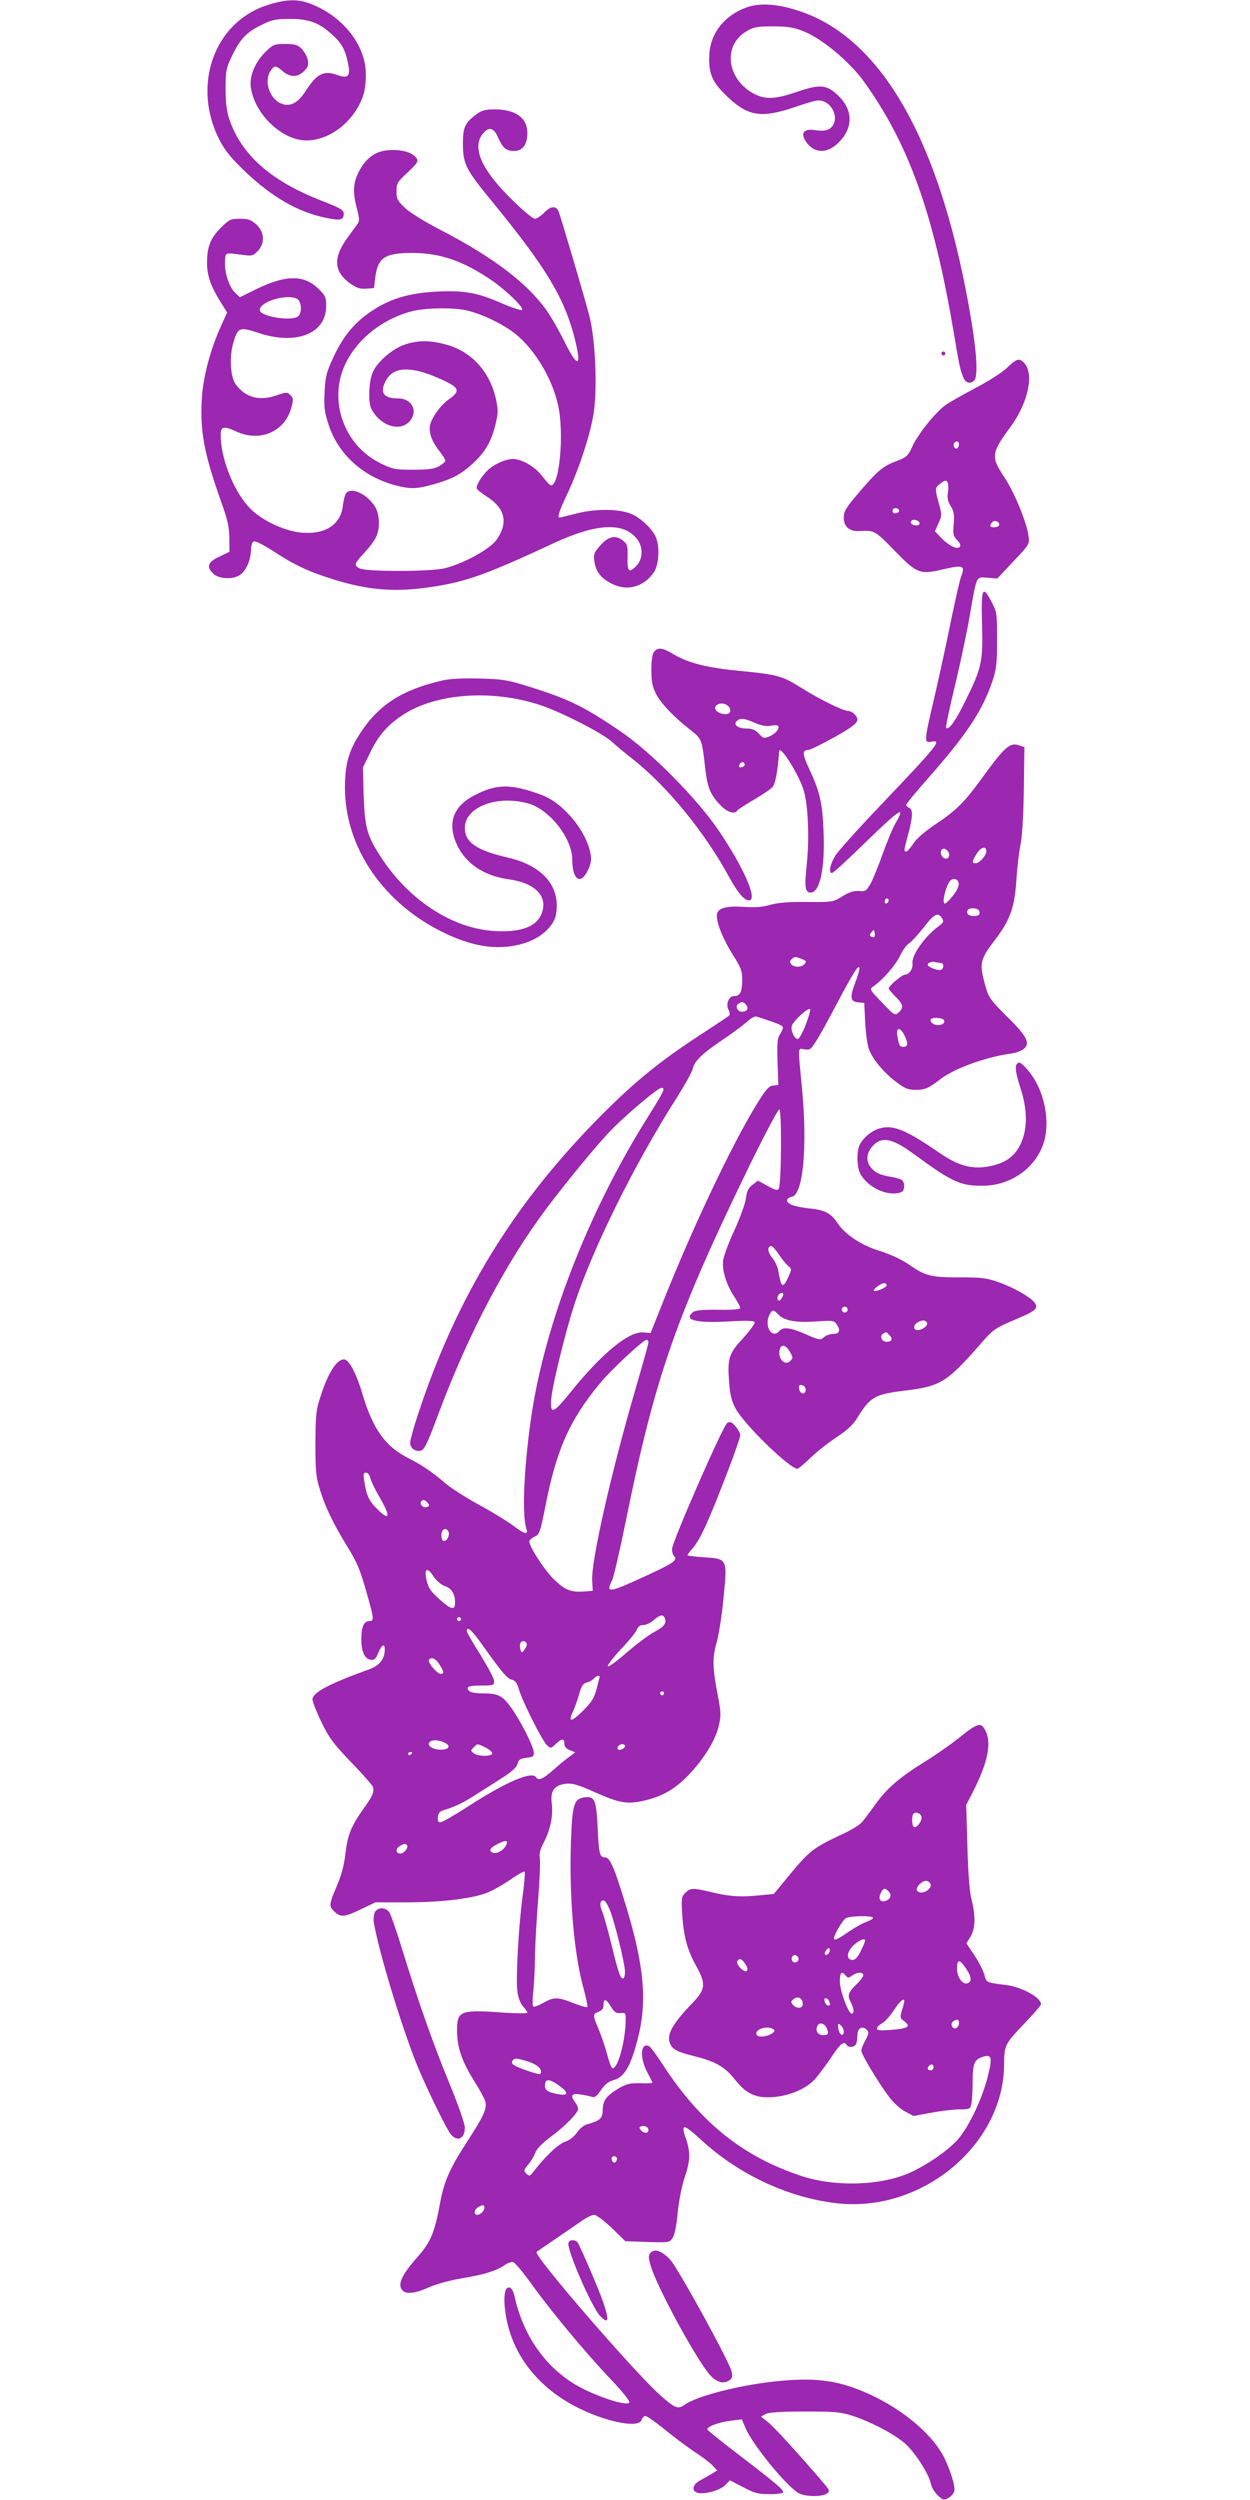<?xml version="1.0" standalone="no"?>
<!DOCTYPE svg PUBLIC "-//W3C//DTD SVG 20010904//EN"
 "http://www.w3.org/TR/2001/REC-SVG-20010904/DTD/svg10.dtd">
<svg version="1.0" xmlns="http://www.w3.org/2000/svg"
 width="640pt" height="1280pt" viewBox="0 0 640 1280"
 preserveAspectRatio="xMidYMid meet">
<g transform="translate(0,1280) scale(0.1,-0.1)"
fill="#9c27b0" stroke="none">
<path d="M1363 12772 c-271 -91 -382 -416 -237 -693 27 -51 61 -93 133 -161
134 -127 267 -204 408 -233 75 -16 93 -12 93 20 0 20 -15 29 -118 69 -255 100
-407 234 -468 416 -13 39 -19 84 -19 155 0 91 3 106 31 165 43 90 75 124 150
161 56 28 75 32 147 32 96 1 151 -19 216 -79 50 -44 67 -75 82 -144 15 -70 3
-84 -54 -64 -70 25 -105 7 -162 -82 -40 -62 -80 -83 -126 -64 -60 25 -89 117
-53 168 19 28 26 28 62 -3 38 -32 76 -32 109 1 20 20 24 31 19 57 -4 18 -18
43 -31 57 -22 21 -35 25 -85 25 -55 0 -62 -3 -99 -39 -54 -52 -85 -126 -77
-182 19 -139 161 -274 286 -273 122 0 248 102 291 234 7 22 13 70 12 107 -1
151 -124 303 -295 363 -62 21 -121 18 -215 -13z"/>
<path d="M3822 12762 c-111 -40 -183 -130 -190 -236 -6 -95 11 -140 77 -206
116 -117 184 -129 368 -66 100 34 116 37 142 26 42 -17 67 -72 51 -111 -14
-34 -44 -44 -99 -35 -52 8 -72 -13 -49 -52 43 -72 118 -73 181 -2 65 71 62
158 -7 226 -61 61 -94 65 -215 24 -109 -38 -161 -40 -217 -12 -144 74 -166
251 -40 323 35 21 54 24 136 24 81 -1 105 -5 161 -28 94 -40 229 -154 302
-254 229 -320 355 -669 458 -1273 31 -185 34 -199 51 -242 11 -29 36 -36 56
-16 19 19 14 130 -13 296 -150 913 -454 1459 -890 1598 -109 35 -195 40 -263
16z"/>
<path d="M2442 12217 c-62 -46 -72 -68 -72 -154 1 -104 14 -130 152 -298 272
-332 366 -488 419 -692 39 -154 19 -163 -50 -24 -27 55 -69 129 -94 164 -100
139 -272 270 -540 409 -82 42 -159 90 -184 114 -38 36 -43 46 -43 84 0 41 4
48 57 97 48 45 56 57 47 71 -18 28 -63 44 -125 44 -74 0 -125 -30 -164 -97
-36 -61 -41 -110 -20 -194 17 -65 17 -71 2 -93 -10 -12 -33 -45 -52 -71 -70
-98 -65 -168 16 -227 35 -25 52 -30 84 -28 l40 3 6 51 c13 106 48 129 194 129
139 -1 256 -41 399 -138 77 -52 175 -148 158 -154 -7 -3 -54 13 -105 35 -123
54 -192 66 -330 59 -147 -7 -248 -39 -345 -107 -84 -59 -138 -126 -188 -236
-32 -68 -38 -92 -42 -170 -4 -76 -1 -102 19 -164 48 -154 177 -271 344 -315
78 -20 106 -19 194 5 96 27 143 52 203 108 63 59 92 109 114 195 14 56 15 77
5 125 -28 140 -118 245 -244 284 -87 26 -154 28 -224 4 -63 -21 -140 -87 -164
-141 -21 -46 -25 -154 -8 -188 49 -94 159 -123 205 -53 32 51 -3 106 -67 106
-75 0 -96 29 -64 90 38 73 127 77 270 14 108 -47 116 -64 54 -108 -49 -34 -99
-109 -99 -147 0 -39 16 -76 50 -119 17 -21 30 -43 30 -49 0 -6 -15 -18 -32
-28 -25 -14 -56 -18 -133 -18 -93 0 -106 3 -167 33 -162 79 -249 267 -204 442
40 154 184 288 363 336 71 18 214 21 285 4 77 -18 185 -70 246 -119 98 -78
186 -223 218 -359 36 -151 6 -448 -41 -414 -6 4 -25 26 -43 49 -35 45 -102 83
-145 83 -38 0 -97 -26 -130 -58 -29 -27 -57 -72 -57 -91 0 -6 25 -26 55 -45
92 -60 108 -134 47 -220 -34 -48 -171 -123 -267 -146 -74 -17 -402 -18 -434 0
-30 15 -27 25 23 78 24 26 51 61 60 79 24 47 21 123 -7 164 -45 66 -127 99
-148 59 -4 -8 -11 -36 -14 -62 -12 -96 -92 -146 -213 -135 -92 9 -215 69 -272
135 -78 88 -140 249 -140 364 0 45 14 49 81 18 122 -55 248 0 281 124 11 41
10 48 -5 63 -16 16 -20 16 -71 -1 -89 -31 -158 -12 -209 56 -27 37 -34 139
-13 210 24 83 31 86 131 53 192 -64 345 -3 345 138 0 44 -4 54 -38 87 -74 74
-168 74 -321 -1 l-83 -41 -24 23 c-31 29 -56 107 -52 161 3 48 -4 45 98 32 40
-5 48 -3 70 21 38 40 34 98 -8 136 -27 24 -41 29 -84 29 -47 0 -54 -3 -98 -47
-53 -53 -70 -97 -70 -179 0 -63 18 -117 66 -195 l37 -59 -31 -68 c-55 -121
-94 -267 -99 -379 -9 -163 13 -279 98 -518 34 -95 43 -134 43 -190 l1 -70 -52
-25 c-60 -28 -68 -52 -30 -88 28 -27 101 -30 135 -6 32 22 54 71 57 124 1 32
6 46 17 48 9 2 54 -22 102 -53 105 -69 181 -104 311 -144 176 -54 314 -64 495
-36 177 26 284 65 625 224 222 103 362 109 429 18 29 -39 27 -99 -3 -131 -40
-43 -50 -34 -48 40 2 58 -1 68 -22 85 -38 31 -74 25 -116 -22 -33 -37 -37 -46
-32 -82 7 -53 33 -87 88 -115 79 -41 165 -18 217 58 25 37 31 126 11 177 -14
38 -66 90 -114 116 -61 32 -189 35 -293 8 -45 -11 -84 -21 -87 -21 -13 0 -2
34 40 122 62 132 122 317 136 423 18 134 6 376 -24 490 -29 110 -145 501 -157
533 -13 30 -41 28 -75 -8 -16 -16 -37 -30 -47 -30 -10 0 -65 46 -122 103 -151
149 -200 261 -145 331 31 39 57 34 79 -18 24 -54 42 -69 82 -69 44 0 68 33 68
92 0 78 -60 121 -169 121 -44 0 -64 -5 -89 -23z m-921 -947 c22 -12 27 -68 7
-88 -30 -30 -198 -3 -198 31 0 43 139 84 191 57z"/>
<path d="M4820 10990 c0 -5 5 -10 10 -10 6 0 10 5 10 10 0 6 -4 10 -10 10 -5
0 -10 -4 -10 -10z"/>
<path d="M5155 10916 c-27 -25 -96 -69 -163 -104 -64 -34 -132 -72 -151 -86
-53 -39 -138 -145 -168 -208 -24 -53 -31 -59 -81 -78 -72 -27 -96 -47 -192
-159 -70 -82 -80 -99 -80 -132 0 -46 31 -72 82 -68 74 5 80 1 178 -100 113
-117 131 -124 244 -97 110 25 119 22 96 -39 -6 -15 -28 -113 -50 -218 -21
-106 -59 -280 -84 -389 -55 -233 -55 -242 -21 -236 61 12 44 -9 -264 -333
-107 -112 -207 -224 -223 -248 -28 -45 -37 -91 -18 -91 6 0 82 70 169 155 178
173 211 195 157 102 -14 -23 -43 -94 -66 -157 -22 -63 -51 -133 -63 -155 -21
-36 -26 -40 -59 -37 -26 2 -49 -5 -85 -27 -48 -30 -51 -30 -178 -29 -94 1
-146 -3 -189 -14 -43 -13 -81 -15 -142 -11 -90 6 -134 -8 -134 -45 0 -42 33
-122 80 -197 45 -71 50 -85 50 -135 0 -58 -11 -80 -42 -80 -27 0 -43 -42 -28
-70 6 -12 8 -26 3 -30 -4 -4 -73 -50 -153 -102 -202 -132 -331 -237 -500 -407
-446 -448 -741 -927 -939 -1530 -23 -69 -41 -135 -41 -147 0 -28 23 -46 52
-42 20 3 33 28 98 203 154 408 342 763 552 1043 100 132 239 302 313 381 71
77 252 231 271 231 22 0 16 -13 -69 -149 -309 -492 -536 -1080 -601 -1563 -35
-255 -43 -476 -21 -545 11 -33 -8 -29 -68 16 -29 22 -106 69 -172 105 -66 36
-145 86 -174 111 -69 59 -123 96 -190 129 -119 61 -181 147 -236 331 -32 107
-69 175 -94 175 -36 0 -79 -65 -117 -181 -26 -78 -28 -96 -29 -249 0 -146 3
-174 24 -240 27 -87 67 -171 139 -288 53 -87 65 -116 102 -247 35 -123 36
-135 11 -135 -28 0 -41 -29 -41 -92 0 -64 17 -102 48 -106 18 -3 26 4 37 32
19 45 35 55 35 21 0 -48 -26 -82 -77 -101 -209 -75 -293 -120 -293 -155 0 -11
20 -63 45 -115 40 -82 61 -111 155 -209 61 -63 111 -121 111 -127 3 -28 -5
-46 -46 -103 -67 -95 -85 -138 -96 -233 -7 -60 -20 -111 -44 -167 -41 -96 -42
-105 -12 -133 31 -30 50 -28 136 13 l73 35 156 0 c196 0 354 21 428 54 30 14
82 44 114 67 33 23 63 39 66 36 3 -3 -1 -59 -10 -124 -21 -156 -36 -425 -27
-490 5 -33 16 -62 29 -76 12 -13 22 -27 22 -32 0 -4 -53 -4 -117 0 -226 17
-243 10 -243 -90 0 -86 24 -157 85 -255 30 -47 57 -97 60 -111 9 -35 -9 -74
-90 -199 -91 -140 -121 -207 -141 -315 -28 -154 -48 -203 -114 -278 -86 -97
-107 -146 -78 -175 20 -20 66 -14 137 18 39 17 110 36 165 45 111 18 179 39
219 67 15 11 35 18 44 16 9 -2 52 -53 95 -113 101 -141 266 -339 402 -484 68
-71 104 -117 98 -123 -15 -15 -127 18 -230 68 -181 88 -311 261 -358 479 -6
25 -15 41 -26 43 -25 5 -32 -51 -19 -138 39 -249 225 -444 509 -534 104 -32
178 -35 187 -6 3 11 12 20 20 20 8 0 51 -31 97 -68 46 -38 115 -89 153 -115
39 -25 81 -57 94 -71 l23 -25 -30 -18 c-17 -10 -45 -26 -61 -35 -36 -20 -41
-53 -9 -61 36 -10 117 13 142 40 l23 24 67 -35 c59 -31 77 -36 137 -36 39 0
69 4 69 10 0 14 -40 48 -223 188 -89 68 -164 128 -165 133 -5 14 59 38 121 45
l55 7 21 -49 c40 -89 213 -299 272 -330 35 -18 119 -18 143 -1 16 12 15 17
-26 64 -118 138 -242 274 -275 301 l-37 29 24 13 c16 9 77 13 199 13 156 0
184 -2 246 -22 95 -31 215 -94 270 -143 50 -44 121 -155 131 -205 3 -17 19
-44 35 -59 26 -25 31 -26 54 -14 14 8 28 23 31 35 7 27 -29 134 -63 193 -66
112 -208 228 -368 302 -153 70 -266 88 -459 70 -190 -17 -424 -75 -490 -122
-35 -25 -49 -19 -125 48 -133 118 -652 719 -634 734 4 3 46 32 93 64 47 32
107 73 134 92 26 19 57 34 68 34 11 0 51 -30 90 -67 l70 -68 113 -4 c111 -3
113 -3 129 21 10 15 20 65 26 130 6 61 21 136 35 178 30 88 31 129 6 203 -27
77 -12 75 85 -15 193 -175 443 -291 691 -319 435 -48 853 300 854 713 1 98 3
102 111 215 43 45 78 86 78 92 0 33 -96 86 -173 97 -110 14 -106 12 -117 53
-6 22 -29 67 -51 100 l-41 61 21 34 c25 41 27 106 5 191 -10 40 -17 131 -21
272 l-6 212 30 58 c80 155 102 258 68 323 -23 45 -39 40 -145 -46 -36 -28
-110 -80 -165 -114 -127 -79 -192 -134 -249 -213 -25 -34 -55 -75 -68 -91 -13
-18 -58 -46 -118 -73 -132 -62 -157 -81 -253 -197 l-85 -103 -62 -6 c-103 -11
-160 -8 -248 13 -104 25 -117 25 -143 -1 -20 -20 -21 -29 -16 -113 8 -115 26
-179 71 -261 52 -94 49 -120 -20 -192 -102 -106 -133 -162 -113 -207 14 -31
37 -42 133 -66 100 -25 151 -55 201 -120 57 -72 107 -94 196 -87 83 7 162 41
208 88 18 19 55 69 84 111 49 75 68 90 82 68 10 -16 42 -12 49 6 3 9 6 29 6
45 0 35 25 49 47 27 13 -14 12 -20 -6 -54 -12 -21 -21 -45 -21 -54 0 -18 89
-166 142 -236 21 -29 58 -62 82 -75 l44 -23 90 17 c49 9 114 17 144 17 54 0
56 1 62 31 3 17 6 67 6 111 0 91 8 112 49 126 50 17 54 -1 26 -109 -32 -120
-103 -264 -158 -321 -53 -55 -148 -120 -231 -159 -150 -70 -391 -78 -566 -19
-303 101 -520 278 -715 582 -28 43 -56 80 -64 83 -42 16 -46 -60 -8 -133 15
-28 27 -53 27 -56 0 -2 -28 -3 -62 -2 -52 1 -71 -4 -108 -25 -65 -39 -83 -62
-84 -111 -1 -45 -12 -55 -81 -75 -16 -4 -40 -24 -52 -43 -14 -20 -38 -39 -61
-46 -34 -12 -101 -75 -159 -151 -20 -26 -23 -27 -38 -12 -15 15 -14 18 10 47
14 17 30 44 36 60 6 19 35 49 78 81 74 54 141 123 141 144 0 7 -7 22 -15 33
-26 34 -19 47 23 41 20 -3 47 -8 59 -12 18 -6 27 0 50 34 19 28 39 44 65 51
55 15 87 71 123 210 51 196 33 382 -67 705 -53 174 -76 225 -99 225 -29 0 -33
18 -39 152 -7 141 -15 161 -63 156 -59 -6 -67 -33 -74 -234 -9 -279 16 -568
64 -742 14 -51 23 -95 20 -98 -3 -3 -35 6 -71 20 -80 32 -100 32 -155 1 -24
-14 -47 -22 -51 -18 -4 4 -4 42 1 83 4 41 8 120 8 175 1 55 8 184 16 285 8
102 12 199 9 216 -4 22 1 45 20 80 34 66 49 138 41 200 -8 65 12 93 71 101 34
4 60 -3 156 -46 128 -56 164 -61 263 -36 88 23 150 62 219 136 76 82 132 175
147 247 11 45 10 68 -4 141 -29 152 -31 198 -8 281 12 41 28 147 36 234 19
197 20 195 -104 203 -44 3 -81 8 -81 10 0 3 11 19 26 35 43 52 82 139 189 418
30 79 55 152 55 162 0 9 -11 30 -24 45 -20 23 -28 26 -43 17 -21 -13 -281
-607 -282 -644 -1 -15 4 -31 11 -38 20 -20 -6 -37 -157 -106 -178 -82 -195
-84 -161 -17 8 15 39 151 70 302 150 743 258 1051 646 1847 71 144 134 262
140 262 13 0 11 -386 -3 -407 -6 -9 -20 -6 -57 15 l-49 27 -28 -21 c-22 -16
-29 -32 -34 -70 -4 -28 -30 -100 -59 -163 -29 -62 -55 -133 -58 -156 -5 -52
17 -123 58 -185 16 -25 30 -50 30 -56 0 -8 -34 -11 -113 -10 -83 1 -118 -3
-130 -13 -50 -41 21 -57 198 -46 75 4 115 3 119 -4 4 -5 -23 -42 -58 -81 -75
-81 -82 -102 -73 -227 5 -65 12 -95 34 -136 44 -81 276 -307 316 -307 5 0 36
26 70 59 34 32 94 79 134 105 49 32 81 62 100 93 69 112 90 124 246 143 186
23 214 41 399 252 51 59 66 69 157 108 114 48 128 59 110 88 -18 28 -106 79
-186 107 -58 21 -86 25 -199 25 -149 0 -174 6 -261 66 -38 26 -95 52 -145 68
-97 29 -181 85 -221 145 -33 50 -65 66 -143 74 -75 8 -114 22 -114 41 0 8 10
16 23 18 59 8 82 255 53 559 -21 214 -21 202 8 197 14 -3 29 -2 33 1 18 12 52
70 137 231 88 166 116 209 116 180 0 -8 -9 -39 -20 -68 -30 -78 -27 -100 13
-104 l32 -3 5 -105 c4 -63 12 -119 22 -140 23 -52 77 -115 137 -160 43 -33 61
-40 98 -40 49 0 66 7 128 55 73 55 229 112 357 130 26 3 57 14 69 24 36 29 18
65 -85 166 -84 84 -94 97 -110 154 -33 118 -30 136 47 237 81 106 103 170 112
324 4 58 13 132 20 165 8 37 15 144 17 280 l3 220 -28 9 c-45 16 -73 -8 -179
-154 -104 -143 -138 -177 -261 -259 -46 -32 -88 -68 -102 -92 -14 -21 -30 -39
-35 -39 -13 0 -13 3 10 89 24 89 25 127 5 135 -8 3 -15 10 -15 15 0 6 52 69
116 141 196 223 275 343 326 495 20 60 23 90 23 210 0 134 -1 142 -28 193 -47
89 -54 74 -49 -115 5 -194 -1 -222 -89 -399 -47 -96 -82 -144 -95 -131 -3 3
17 100 45 215 28 116 62 277 76 359 37 212 31 199 91 195 l50 -4 83 88 c82 87
83 88 77 130 -9 69 -72 222 -121 296 -73 111 -72 125 32 267 87 120 118 266
68 321 -26 29 -39 25 -90 -24z m-245 -390 c0 -8 -4 -17 -9 -21 -12 -7 -24 12
-16 25 9 15 25 12 25 -4z m-57 -200 c3 -8 3 -31 0 -50 -4 -25 0 -44 15 -68 16
-26 19 -44 15 -91 -5 -51 -3 -61 18 -83 16 -17 20 -27 12 -35 -14 -14 -58 9
-97 50 l-29 31 18 41 c17 36 17 46 6 87 -25 89 -25 94 0 113 29 23 35 23 42 5z
m-250 -141 c1 -5 -6 -11 -15 -13 -11 -2 -18 3 -18 13 0 17 30 18 33 0z m105
-62 c2 -8 -5 -13 -17 -13 -21 0 -35 13 -24 24 10 10 36 3 41 -11z m406 -14
c-7 -11 -44 -12 -44 -1 0 4 5 13 12 20 13 13 42 -4 32 -19z m-254 -1685 c0
-22 -22 -28 -36 -9 -18 24 1 52 22 34 8 -6 14 -17 14 -25z m190 18 c0 -22 -35
-62 -55 -62 -20 0 -19 9 5 48 21 35 50 43 50 14z m-143 -158 c7 -18 -9 -51
-45 -90 -23 -24 -27 -26 -30 -11 -4 19 15 86 31 105 13 17 36 15 44 -4z m-357
-93 c0 -6 -4 -13 -10 -16 -5 -3 -10 1 -10 9 0 9 5 16 10 16 6 0 10 -4 10 -9z
m463 -55 c7 -18 -1 -26 -29 -26 -25 0 -39 14 -29 30 9 15 52 12 58 -4z m-189
-39 c9 -15 6 -22 -19 -40 -70 -51 -139 -149 -133 -190 3 -27 -17 -57 -38 -57
-15 0 -84 -58 -84 -71 0 -4 16 -23 35 -42 40 -39 43 -56 16 -81 -19 -17 -22
-15 -85 51 -65 67 -65 68 -44 83 48 33 115 110 137 158 13 27 33 55 45 62 11
6 45 43 75 81 54 71 74 81 95 46z m-347 -94 c-3 -3 -11 -2 -17 2 -8 5 -7 11 2
22 12 15 13 14 16 -1 2 -10 1 -20 -1 -23z m-372 -113 c23 -9 25 -13 15 -25
-15 -19 -54 -19 -69 -2 -8 10 -7 17 1 25 15 15 20 15 53 2z m711 -20 c16 0 19
-26 3 -35 -12 -8 -69 13 -69 25 0 11 22 19 38 14 8 -2 20 -4 28 -4z m-996
-215 c15 -18 5 -35 -21 -35 -24 0 -37 29 -18 41 19 12 25 11 39 -6z m304 -105
c-15 -38 -33 -70 -39 -70 -18 0 -38 45 -31 68 9 27 89 99 94 84 2 -6 -9 -43
-24 -82z m-174 20 c30 -10 56 -22 58 -28 2 -6 -4 -22 -14 -37 -14 -21 -16 -45
-13 -143 l4 -117 -27 -3 c-23 -3 -38 -21 -93 -111 -125 -208 -311 -601 -456
-961 l-78 -195 -38 3 c-74 6 -213 -109 -370 -304 -92 -114 -108 -120 -100 -31
7 73 76 352 119 482 95 288 306 713 520 1050 42 66 80 134 84 150 9 42 46 78
149 148 50 33 107 76 128 94 26 24 44 32 55 27 10 -3 42 -14 72 -24z m885 0
c0 -19 -41 -25 -60 -10 -22 18 -8 32 28 28 20 -2 32 -8 32 -18z m-202 -76 c18
-37 15 -54 -8 -54 -18 0 -22 7 -30 53 -10 50 15 51 38 1z m-646 -1116 c16 -24
37 -50 48 -59 19 -16 19 -17 1 -58 -28 -60 -36 -55 -51 31 -3 21 -17 51 -31
68 -25 29 -27 60 -4 60 5 0 22 -19 37 -42z m553 -158 c0 -11 -42 -30 -63 -30
-17 1 32 40 49 40 8 0 14 -5 14 -10z m-530 -47 c0 -5 -4 -15 -10 -23 -11 -18
-25 -7 -17 15 6 15 27 21 27 8z m330 -78 c0 -8 -7 -15 -15 -15 -8 0 -15 7 -15
15 0 8 7 15 15 15 8 0 15 -7 15 -15z m-355 -25 c29 -32 90 -43 192 -36 90 6
93 6 109 -18 19 -30 11 -46 -23 -46 -15 0 -35 -8 -45 -17 -17 -15 -23 -15 -91
15 -79 35 -118 40 -137 17 -26 -31 -60 -5 -60 45 0 25 17 60 29 60 4 0 16 -9
26 -20z m761 -42 c8 -13 -22 -38 -48 -38 -23 0 -23 26 0 39 23 14 39 14 48 -1z
m-192 -64 c19 -19 12 -34 -15 -34 -24 0 -37 29 -18 41 18 11 15 12 33 -7z
m-1234 -37 c0 -8 -30 -114 -66 -238 -124 -425 -229 -886 -222 -984 l3 -50 -40
-3 c-71 -6 -102 6 -158 61 -49 47 -127 168 -127 195 0 6 12 17 27 24 25 12 29
23 54 149 57 294 122 442 277 632 56 69 225 227 242 227 6 0 10 -6 10 -13z
m724 -48 c17 -29 17 -32 2 -47 -30 -30 -69 19 -52 64 9 23 31 16 50 -17z m81
-194 c0 -28 -29 -25 -33 3 -3 19 0 23 15 20 10 -2 18 -12 18 -23z m-2229 -452
c3 -16 26 -63 51 -105 54 -94 48 -117 -13 -57 -45 44 -58 71 -69 147 -6 34 -4
42 9 42 9 0 18 -12 22 -27z m294 -128 c10 -12 9 -16 -5 -21 -17 -7 -38 13 -29
28 8 12 20 10 34 -7z m105 -145 c10 -16 -5 -50 -21 -50 -9 0 -14 11 -14 30 0
30 21 42 35 20z m-73 -235 c14 -20 37 -39 56 -46 34 -11 52 -40 52 -84 0 -41
-19 -38 -78 15 -47 42 -59 59 -68 100 -14 62 4 69 38 15z m1182 -210 c10 -26
-5 -45 -53 -70 -25 -13 -89 -60 -141 -105 -52 -46 -96 -77 -98 -71 -2 6 28 45
67 87 40 41 76 86 81 99 7 17 17 25 34 25 14 0 38 11 53 25 32 28 48 31 57 10z
m-1044 -5 c0 -5 -4 -10 -10 -10 -5 0 -10 5 -10 10 0 6 5 10 10 10 6 0 10 -4
10 -10z m98 -116 c111 -156 138 -188 162 -194 18 -4 27 -16 37 -50 18 -62 119
-263 143 -285 20 -18 21 -18 48 8 30 28 42 27 42 -5 0 -11 11 -23 28 -29 l27
-11 -29 -22 c-16 -11 -54 -42 -83 -68 -53 -47 -76 -57 -88 -38 -21 34 -154
-23 -350 -150 -68 -44 -131 -80 -140 -80 -12 0 -15 7 -13 27 2 21 11 30 33 36
56 17 100 38 170 84 39 24 99 63 135 86 43 28 66 50 70 67 5 20 13 26 45 30
36 4 40 8 38 30 -4 34 -68 160 -116 227 -45 62 -66 73 -146 73 -37 0 -63 5
-70 13 -17 21 -3 27 66 27 59 0 63 2 63 23 0 12 -32 72 -70 134 -39 61 -70
116 -70 122 0 26 23 7 68 -55z m239 -10 c2 -5 -3 -19 -11 -29 -14 -19 -15 -19
-21 -2 -4 9 -4 24 -1 33 6 16 27 15 33 -2z m-447 -106 c24 -39 25 -48 6 -48
-18 0 -68 59 -60 71 11 18 35 8 54 -23z m820 -63 c0 -2 -7 -30 -15 -61 -12
-47 -25 -68 -70 -113 -58 -58 -78 -61 -53 -8 8 17 23 58 32 89 13 46 21 59 41
64 13 3 29 12 36 20 11 13 29 19 29 9z m330 -85 c0 -5 -4 -10 -10 -10 -5 0
-10 5 -10 10 0 6 5 10 10 10 6 0 10 -4 10 -10z m-1125 -252 c31 -14 28 -32 -6
-36 -38 -4 -80 14 -73 33 7 18 43 20 79 3z m210 -25 c19 -9 35 -23 35 -30 0
-17 -70 -17 -94 0 -17 13 -17 14 -1 30 20 21 17 21 60 0z m715 7 c0 -12 -28
-25 -36 -17 -9 9 6 27 22 27 8 0 14 -5 14 -10z m-1090 -34 c0 -3 -4 -8 -10
-11 -5 -3 -10 -1 -10 4 0 6 5 11 10 11 6 0 10 -2 10 -4z m2608 -329 c4 -21
-26 -59 -39 -51 -11 6 -12 58 -2 68 12 12 38 1 41 -17z m-2128 -147 c-13 -25
-47 -43 -66 -36 -24 9 -16 25 24 45 42 22 57 19 42 -9z m-507 4 c11 -12 -13
-44 -33 -44 -25 0 -26 25 -2 39 20 12 27 13 35 5z m2681 -199 c11 -30 -52 -62
-69 -34 -9 14 24 49 45 49 10 0 20 -7 24 -15z m-216 -37 c17 -17 15 -36 -6
-47 -30 -16 -48 2 -34 33 13 29 22 32 40 14z m-1428 -91 c24 -55 80 -281 80
-324 0 -18 -5 -33 -10 -33 -14 0 -24 29 -60 177 -17 70 -38 144 -46 165 -16
35 -13 58 7 58 6 0 19 -20 29 -43z m1350 -46 c0 -5 -15 -14 -34 -21 -19 -6
-59 -29 -90 -50 -51 -36 -76 -48 -76 -36 0 21 46 99 63 106 29 12 137 12 137
1z m-41 -118 c0 -5 -10 -28 -22 -53 -15 -31 -29 -45 -42 -45 -34 0 -31 41 5
75 30 28 61 40 59 23z m-188 -66 c-16 -16 -26 0 -10 19 9 11 15 12 17 4 2 -6
-1 -17 -7 -23z m-155 -18 c10 -17 -13 -36 -27 -22 -12 12 -4 33 11 33 5 0 12
-5 16 -11z m-270 -35 c11 -16 14 -28 7 -35 -12 -12 -58 35 -48 50 10 17 23 13
41 -15z m1129 -21 c29 -43 32 -68 10 -77 -26 -10 -55 30 -55 74 0 50 12 51 45
3z m-615 -38 c11 -13 15 -13 33 0 26 19 57 19 57 2 0 -7 -14 -26 -31 -43 -46
-44 -52 -59 -34 -93 17 -33 20 -61 6 -61 -17 0 -61 117 -61 164 0 48 9 57 30
31z m-220 -146 c0 -24 -32 -25 -51 -3 -11 14 -10 18 6 30 22 16 45 2 45 -27z
m138 7 c3 -12 -1 -17 -10 -14 -7 3 -15 13 -16 22 -3 12 1 17 10 14 7 -3 15
-13 16 -22z m-1120 -20 c17 -28 26 -35 49 -33 28 2 28 2 26 -53 -5 -108 -43
-238 -68 -229 -5 2 -17 33 -26 70 -10 36 -29 93 -43 127 -32 76 -32 80 -1 92
18 7 25 17 25 35 0 35 14 31 38 -9z m1502 28 c0 -4 -5 -25 -12 -46 -11 -38
-10 -41 13 -58 34 -26 18 -36 -68 -43 -56 -4 -73 -3 -73 7 0 7 12 19 27 27 14
8 41 38 60 67 29 45 53 66 53 46z m280 -113 c0 -10 -7 -22 -15 -25 -20 -7 -32
23 -14 35 21 13 29 11 29 -10z m-680 -20 c16 -31 12 -41 -15 -41 -27 0 -41 20
-31 45 8 21 33 19 46 -4z m90 -23 c0 -30 -25 -15 -28 17 -3 25 -2 27 12 16 9
-8 16 -22 16 -33z m-362 13 c10 -6 10 -10 -1 -19 -22 -19 -74 -26 -82 -11 -17
26 51 51 83 30z m-1264 -163 c46 -13 76 -34 76 -55 0 -17 -6 -17 -76 7 -65 23
-80 33 -70 49 9 14 19 14 70 -1z m2086 -33 c0 -8 -7 -15 -15 -15 -16 0 -20 12
-8 23 11 12 23 8 23 -8z m-1919 -92 c50 -36 51 -54 2 -46 -51 8 -73 20 -73 42
0 39 19 40 71 4z m459 -229 c0 -18 -24 -18 -39 0 -9 11 -9 15 1 19 19 6 38 -3
38 -19z m-162 -151 c-4 -22 -22 -20 -26 1 -2 10 3 16 13 16 10 0 15 -7 13 -17z
m-678 -246 c0 -7 -5 -18 -12 -25 -7 -7 -18 -12 -25 -12 -19 0 -16 27 5 39 23
14 32 13 32 -2z"/>
<path d="M3349 9463 c-9 -10 -14 -42 -14 -92 0 -61 5 -86 24 -124 26 -50 91
-118 178 -186 56 -44 57 -47 73 -189 12 -105 26 -140 78 -194 35 -37 74 -49
87 -28 4 6 41 30 84 55 43 25 86 54 96 65 15 16 27 81 34 183 3 39 108 -129
128 -207 21 -78 27 -239 14 -367 -13 -123 -9 -149 20 -149 48 0 75 132 65 325
-6 138 -20 194 -71 304 -37 79 -39 101 -7 101 9 0 70 30 135 66 121 68 135 85
101 118 -8 9 -23 16 -32 16 -25 0 -145 59 -239 118 -99 62 -121 68 -315 87
-169 16 -266 41 -341 86 -54 33 -79 36 -98 12z m385 -285 c15 -25 -4 -41 -38
-32 -32 8 -45 32 -25 45 20 13 50 7 63 -13z m131 -79 c32 -14 57 -19 79 -15
18 4 35 3 39 0 12 -12 -12 -41 -43 -54 -28 -12 -32 -11 -55 14 -18 19 -34 26
-63 26 -44 0 -69 19 -50 38 17 17 39 15 93 -9z m-52 -214 c0 -6 -7 -11 -16
-13 -12 -3 -15 1 -11 13 7 17 25 17 27 0z"/>
<path d="M2265 9316 c-204 -47 -324 -123 -418 -266 -61 -92 -80 -159 -81 -280
-1 -310 200 -602 518 -751 151 -71 279 -86 401 -48 82 25 150 86 161 144 27
143 -64 252 -245 294 -161 37 -221 78 -221 152 0 108 168 171 328 124 108 -32
222 -179 222 -286 0 -104 42 -133 80 -55 16 34 19 54 14 83 -21 118 -139 261
-249 302 -157 59 -232 59 -348 -2 -94 -49 -129 -122 -103 -211 36 -120 137
-198 280 -218 126 -17 193 -77 175 -156 -18 -81 -99 -117 -244 -109 -213 11
-435 153 -579 370 -77 117 -88 156 -94 324 l-4 143 35 72 c43 91 90 145 170
198 174 114 472 132 720 44 111 -40 304 -140 350 -182 23 -21 71 -61 107 -89
175 -138 366 -371 490 -598 47 -86 80 -125 105 -125 45 0 -22 158 -148 347
-112 169 -353 413 -515 522 -186 126 -262 163 -472 228 -102 32 -129 36 -245
39 -86 2 -150 -1 -190 -10z"/>
<path d="M5207 7353 c-12 -12 -7 -47 19 -128 35 -108 35 -204 1 -279 -30 -66
-78 -101 -160 -117 -87 -18 -159 1 -255 67 -174 120 -240 147 -310 126 -43
-13 -89 -53 -103 -90 -14 -35 -11 -110 5 -140 38 -73 144 -121 210 -96 19 7
21 47 4 62 -7 5 -33 13 -58 17 -55 9 -80 21 -102 49 -24 29 -22 68 3 100 47
60 102 52 214 -30 202 -148 242 -166 359 -165 136 1 259 84 305 206 43 114 10
285 -75 384 -36 41 -45 47 -57 34z"/>
<path d="M1919 3009 c-6 -12 -8 -37 -4 -58 27 -152 137 -514 216 -714 41 -102
132 -292 169 -353 34 -54 80 -41 80 23 0 19 -34 117 -79 226 -84 204 -159 417
-242 687 -28 91 -57 175 -65 188 -19 28 -59 29 -75 1z"/>
<path d="M2910 1312 c0 -50 121 -326 162 -369 60 -64 48 3 -37 204 -37 87 -72
164 -77 171 -16 19 -48 15 -48 -6z"/>
<path d="M3330 1265 c-11 -13 -11 -25 4 -73 37 -117 239 -486 304 -555 32 -34
63 -43 92 -27 18 10 21 18 17 44 -7 45 -273 529 -316 577 -42 45 -81 58 -101
34z"/>
</g>
</svg>
